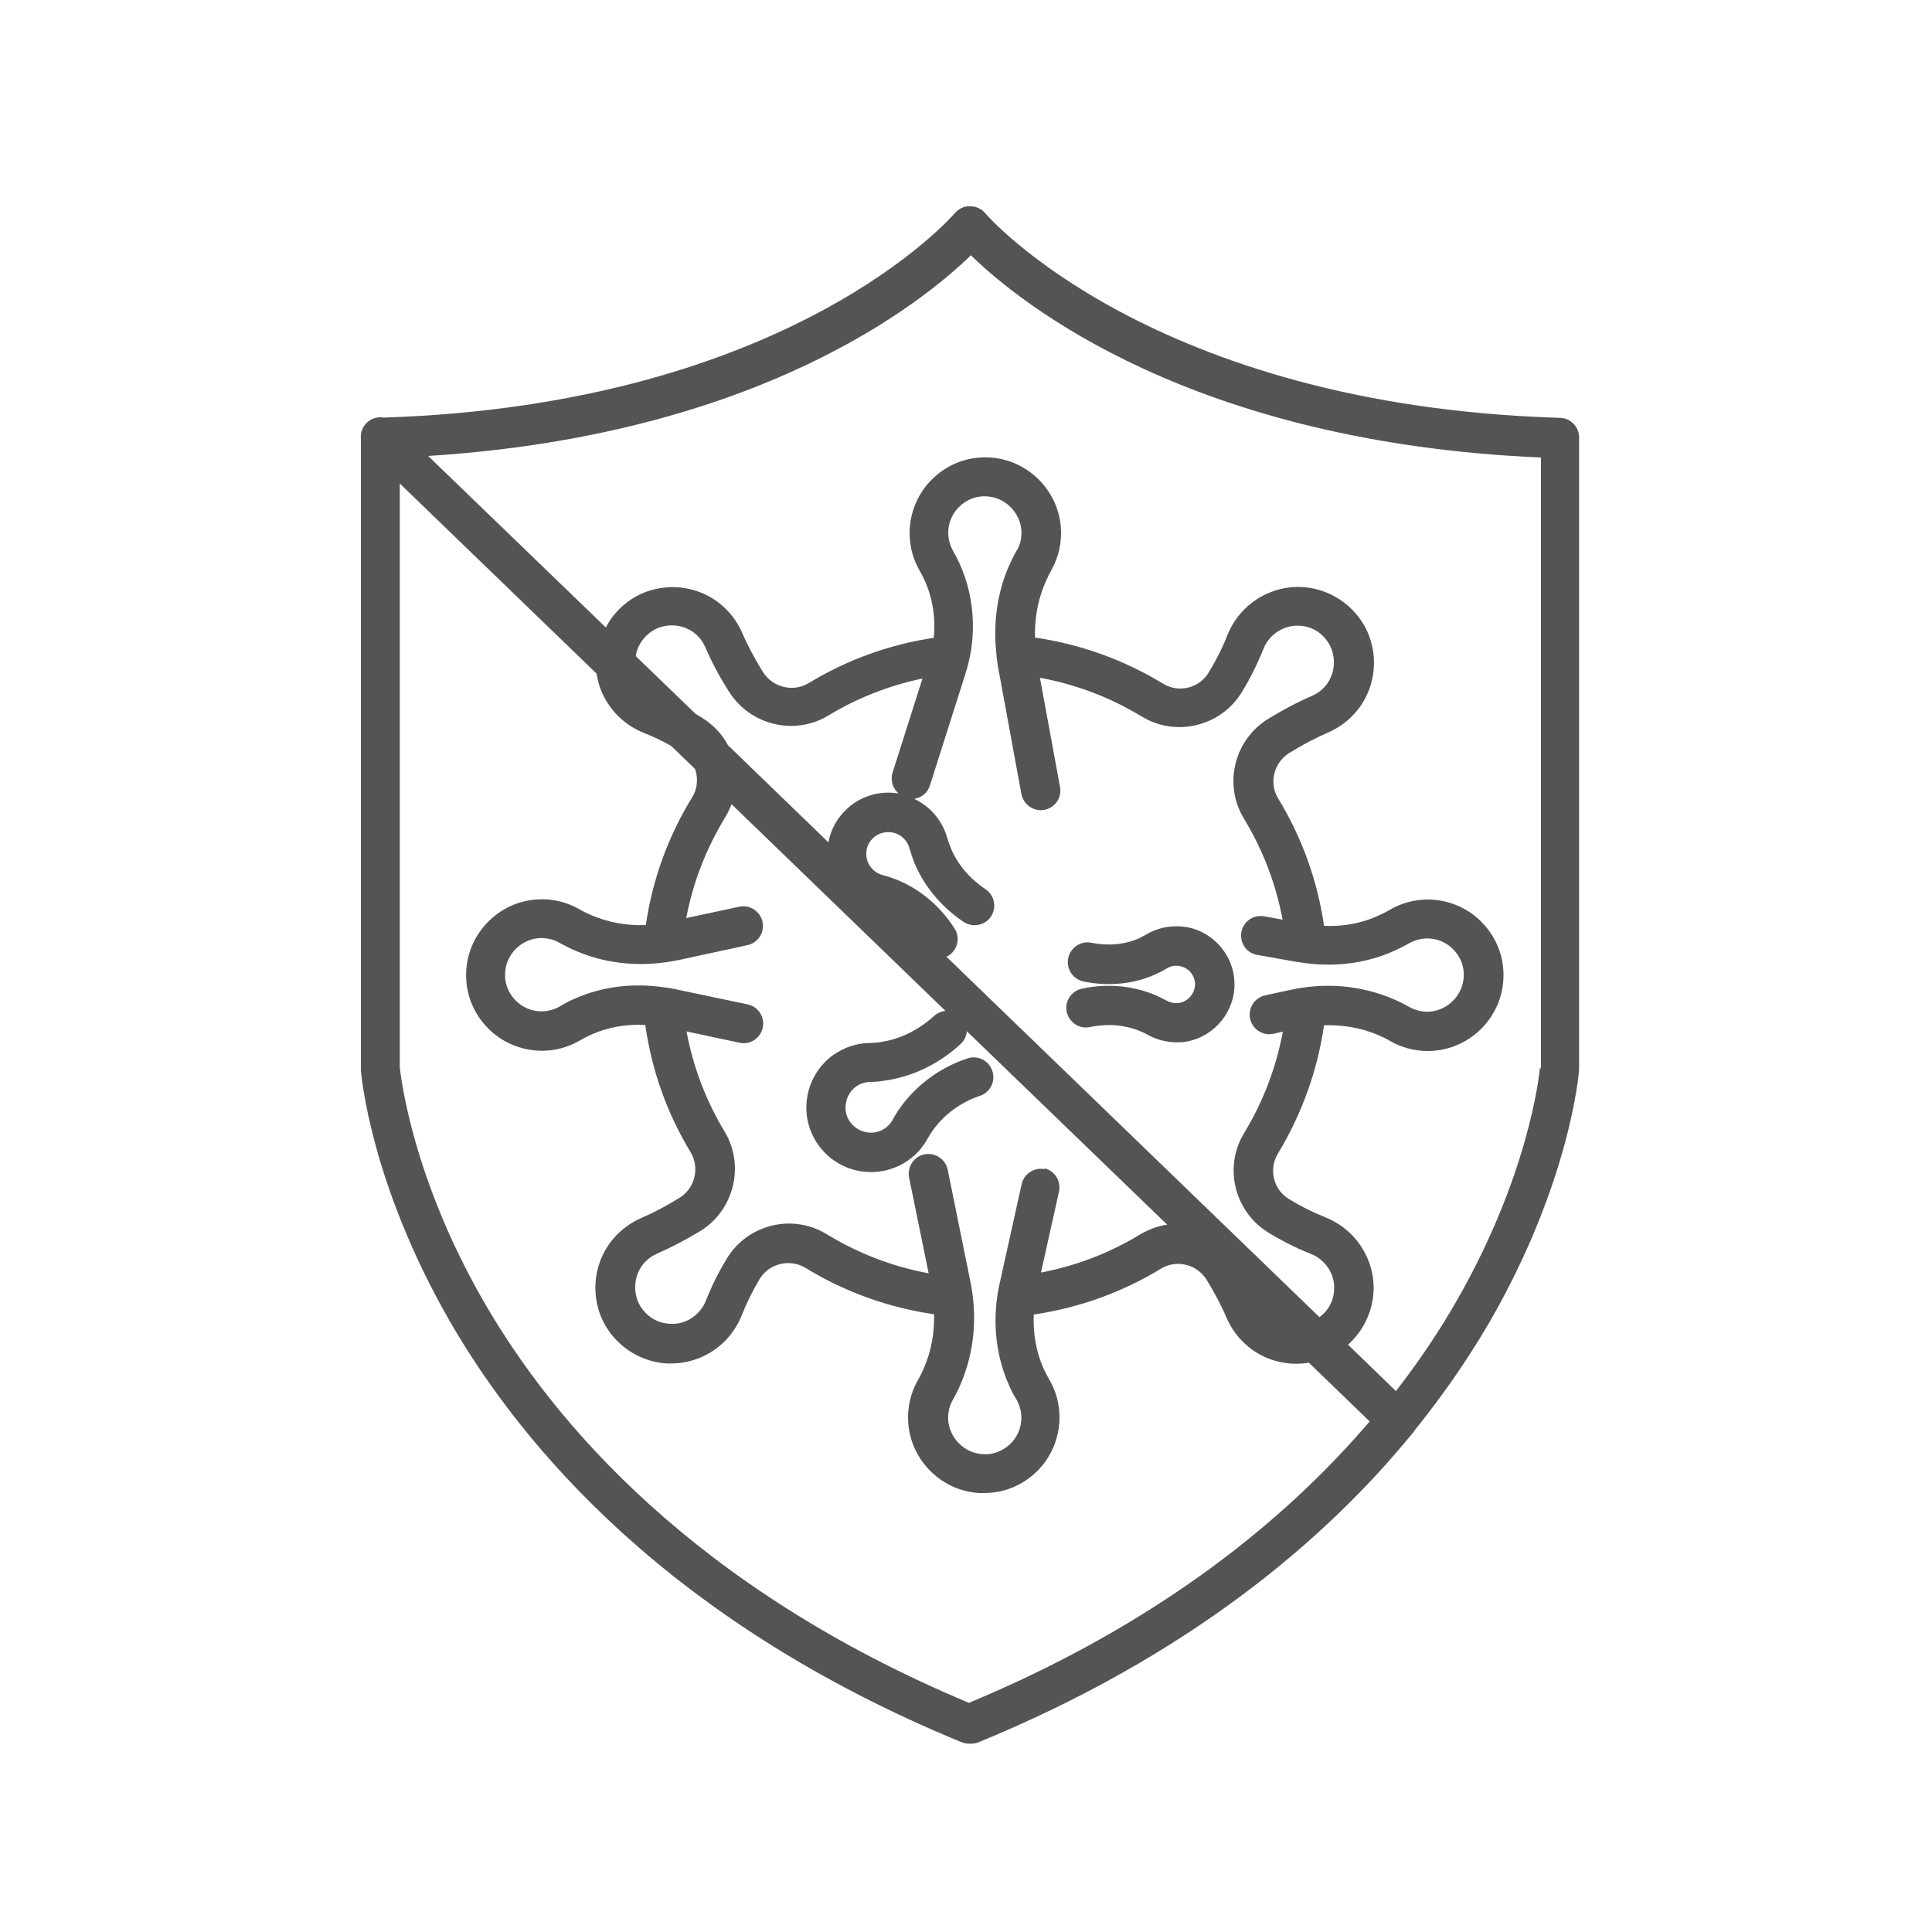 <svg width="75" height="75" viewBox="0 0 75 75" fill="none" xmlns="http://www.w3.org/2000/svg">
<g clip-path="url(#clip0_3249_1359)">
<path d="M45.72 38.94C45.57 38.95 45.43 38.92 45.3 38.85C45.15 38.77 45 38.7 44.85 38.63C43.97 38.26 42.98 38.17 42 38.38C41.59 38.47 41.32 38.87 41.41 39.28C41.5 39.69 41.9 39.96 42.31 39.87C42.99 39.73 43.66 39.78 44.26 40.03C44.36 40.07 44.47 40.12 44.57 40.18C44.9 40.36 45.28 40.46 45.66 40.46C45.73 40.46 45.8 40.46 45.87 40.46C46.98 40.36 47.86 39.44 47.92 38.33C47.95 37.7 47.73 37.11 47.29 36.65C46.86 36.2 46.26 35.94 45.64 35.96C45.24 35.96 44.85 36.07 44.51 36.27C44.42 36.32 44.32 36.37 44.23 36.42C43.67 36.67 43.02 36.73 42.38 36.6C41.97 36.51 41.56 36.77 41.47 37.19C41.38 37.6 41.64 38.01 42.06 38.1C43.01 38.3 44.01 38.21 44.86 37.82C45.01 37.75 45.16 37.68 45.3 37.59C45.41 37.52 45.53 37.49 45.66 37.49C45.86 37.49 46.05 37.57 46.19 37.71C46.33 37.86 46.4 38.05 46.39 38.25C46.37 38.6 46.08 38.91 45.73 38.94H45.72Z" fill="#0C0C0C" fill-opacity="0.7"/>
<path d="M60.56 16.22C44.71 15.75 38.3 8.35 38.24 8.27C38.22 8.25 38.21 8.24 38.19 8.22C38.17 8.2 38.16 8.19 38.14 8.17C38.12 8.15 38.09 8.14 38.06 8.12C38.04 8.11 38.03 8.1 38.01 8.09C37.99 8.08 37.96 8.07 37.94 8.06C37.92 8.06 37.9 8.04 37.87 8.03C37.85 8.03 37.83 8.03 37.8 8.02C37.77 8.02 37.75 8.01 37.72 8.01C37.7 8.01 37.67 8.01 37.65 8.01C37.63 8.01 37.6 8.01 37.58 8.01C37.55 8.01 37.53 8.01 37.5 8.02C37.48 8.02 37.45 8.02 37.43 8.03C37.41 8.03 37.39 8.05 37.37 8.06C37.35 8.06 37.32 8.08 37.3 8.09C37.28 8.09 37.27 8.11 37.25 8.12C37.22 8.14 37.2 8.15 37.17 8.17C37.15 8.19 37.14 8.2 37.12 8.22C37.1 8.24 37.09 8.25 37.07 8.27C37.01 8.34 30.7 15.7 14.9 16.21C14.66 16.17 14.4 16.24 14.22 16.43C14.06 16.59 13.99 16.81 14.01 17.02V41.48C14.01 41.48 14.01 41.52 14.01 41.54C14.02 41.72 14.38 45.92 17.45 51.27C20.27 56.17 26.01 62.99 37.37 67.65H37.39C37.42 67.66 37.45 67.67 37.49 67.68C37.5 67.68 37.52 67.68 37.53 67.68C37.57 67.68 37.62 67.69 37.66 67.69C37.7 67.69 37.75 67.69 37.79 67.68C37.8 67.68 37.82 67.68 37.83 67.68C37.86 67.68 37.89 67.66 37.93 67.65H37.95C46.17 64.28 51.45 59.77 54.8 55.68C54.8 55.68 54.81 55.67 54.82 55.66C54.86 55.62 54.89 55.57 54.92 55.52C56.14 54.01 57.1 52.57 57.86 51.26C60.93 45.91 61.29 41.71 61.3 41.53C61.3 41.51 61.3 41.49 61.3 41.47V16.98C61.3 16.57 60.97 16.23 60.56 16.22ZM37.65 66.12C26.93 61.64 21.49 55.21 18.81 50.58C16 45.72 15.56 41.79 15.52 41.44V18.77L23.16 26.15C23.25 26.77 23.54 27.34 23.99 27.79C24.28 28.08 24.62 28.3 24.99 28.45C25.35 28.59 25.71 28.76 26.06 28.96L26.98 29.85C26.98 29.85 27.01 29.94 27.02 29.98C27.1 30.32 27.05 30.66 26.87 30.95C25.93 32.48 25.33 34.15 25.07 35.91C24.33 35.94 23.62 35.81 22.96 35.53C22.8 35.46 22.63 35.38 22.48 35.29C21.97 35 21.38 34.87 20.79 34.92C19.34 35.04 18.18 36.23 18.1 37.68C18.05 38.5 18.34 39.28 18.9 39.87C19.45 40.46 20.24 40.79 21.04 40.79C21.56 40.79 22.07 40.65 22.51 40.39C22.65 40.31 22.81 40.23 22.96 40.16C23.61 39.87 24.32 39.75 25.05 39.79C25.3 41.55 25.89 43.21 26.81 44.73C27.17 45.33 26.98 46.13 26.38 46.5C25.89 46.8 25.39 47.07 24.88 47.29C24.45 47.48 24.08 47.76 23.78 48.12C22.9 49.19 22.89 50.75 23.75 51.82C24.28 52.48 25.06 52.88 25.89 52.93C25.94 52.93 26 52.93 26.05 52.93C26.83 52.93 27.58 52.62 28.13 52.07C28.42 51.78 28.64 51.44 28.79 51.07C28.98 50.59 29.21 50.12 29.49 49.65C29.67 49.36 29.95 49.15 30.29 49.07C30.63 48.99 30.97 49.04 31.27 49.22C32.81 50.16 34.48 50.76 36.26 51.02C36.28 51.74 36.15 52.45 35.87 53.1C35.8 53.26 35.72 53.43 35.63 53.58C35.34 54.09 35.21 54.68 35.26 55.27C35.38 56.72 36.57 57.88 38.02 57.96C38.08 57.96 38.14 57.96 38.19 57.96C38.95 57.96 39.66 57.68 40.21 57.16C40.8 56.61 41.13 55.82 41.13 55.02C41.13 54.5 40.99 53.99 40.73 53.55C40.65 53.41 40.57 53.25 40.5 53.1C40.22 52.47 40.1 51.75 40.13 51.03C41.88 50.77 43.54 50.18 45.07 49.25C45.67 48.88 46.47 49.08 46.84 49.68C47.14 50.17 47.41 50.67 47.62 51.17C47.81 51.6 48.09 51.97 48.45 52.27C48.99 52.72 49.66 52.94 50.32 52.94C50.48 52.94 50.65 52.93 50.81 52.9L53.17 55.18C49.97 58.93 45.07 63 37.6 66.11L37.65 66.12ZM39.47 21.36C39.32 21.63 39.19 21.91 39.07 22.2C38.68 23.22 38.55 24.34 38.69 25.47C38.69 25.48 38.69 25.5 38.69 25.51C38.71 25.63 38.72 25.75 38.74 25.87L39.65 30.82C39.72 31.19 40.04 31.45 40.4 31.45C40.45 31.45 40.49 31.45 40.54 31.44C40.95 31.36 41.23 30.97 41.15 30.55L40.37 26.31C41.77 26.57 43.1 27.07 44.33 27.82C45.65 28.62 47.39 28.2 48.2 26.88C48.54 26.33 48.82 25.76 49.05 25.18C49.12 25 49.23 24.84 49.37 24.7C49.66 24.42 50.05 24.26 50.45 24.29C50.86 24.31 51.23 24.5 51.48 24.83C51.89 25.34 51.88 26.1 51.47 26.61C51.32 26.79 51.14 26.92 50.94 27.01C50.36 27.26 49.78 27.57 49.21 27.92C47.9 28.74 47.49 30.47 48.29 31.78C49.03 33 49.53 34.31 49.79 35.7L49.07 35.57C48.66 35.5 48.26 35.77 48.19 36.19C48.12 36.61 48.39 37 48.81 37.07L50.39 37.35C50.44 37.35 50.49 37.36 50.54 37.37C50.56 37.37 50.59 37.37 50.61 37.38C51.67 37.53 52.72 37.43 53.68 37.09C54.04 36.96 54.38 36.8 54.7 36.62C54.91 36.5 55.16 36.43 55.41 36.43C55.8 36.43 56.17 36.59 56.44 36.88C56.71 37.17 56.85 37.54 56.82 37.94C56.78 38.63 56.21 39.21 55.52 39.27C55.23 39.29 54.95 39.23 54.71 39.09C54.51 38.98 54.3 38.87 54.08 38.78C52.84 38.25 51.46 38.13 50.08 38.43L49.11 38.64C48.7 38.73 48.44 39.14 48.53 39.55C48.62 39.96 49.03 40.22 49.44 40.13L49.8 40.05C49.54 41.44 49.04 42.76 48.3 43.98C47.49 45.31 47.92 47.04 49.24 47.85C49.78 48.18 50.34 48.46 50.9 48.68C51.08 48.75 51.24 48.86 51.38 49C51.67 49.29 51.82 49.68 51.79 50.08C51.77 50.49 51.58 50.86 51.25 51.11C51.25 51.11 51.23 51.12 51.22 51.13L36.74 37.14C36.74 37.14 36.79 37.11 36.82 37.1C37.18 36.87 37.28 36.4 37.06 36.05C36.5 35.17 35.69 34.49 34.76 34.13C34.6 34.07 34.43 34.01 34.26 33.97C34.12 33.93 33.99 33.86 33.88 33.75C33.71 33.58 33.62 33.36 33.63 33.12C33.63 32.88 33.74 32.67 33.92 32.51C34.23 32.24 34.72 32.23 35.03 32.5C35.16 32.61 35.26 32.76 35.3 32.92C35.35 33.09 35.41 33.26 35.47 33.43C35.85 34.38 36.52 35.19 37.41 35.79C37.76 36.02 38.23 35.93 38.47 35.58C38.7 35.23 38.61 34.76 38.26 34.52C37.63 34.1 37.15 33.53 36.89 32.87C36.84 32.75 36.8 32.63 36.77 32.52C36.64 32.06 36.38 31.66 36.02 31.35C35.85 31.21 35.67 31.1 35.49 31.01C35.77 30.97 36.01 30.78 36.1 30.49L37.48 26.15C37.97 24.62 37.83 22.96 37.11 21.59C37.07 21.52 37.04 21.46 37 21.39C36.88 21.18 36.81 20.93 36.81 20.68C36.81 20.29 36.97 19.92 37.26 19.65C37.55 19.38 37.92 19.24 38.32 19.27C39.01 19.31 39.59 19.88 39.65 20.57C39.67 20.86 39.61 21.14 39.47 21.38V21.36ZM40.57 45.39C40.16 45.3 39.75 45.56 39.66 45.97L38.8 49.85C38.77 49.97 38.75 50.09 38.73 50.21C38.73 50.24 38.72 50.26 38.72 50.29C38.54 51.47 38.69 52.68 39.15 53.73C39.24 53.94 39.34 54.14 39.46 54.33C39.58 54.54 39.65 54.79 39.65 55.04C39.65 55.43 39.49 55.8 39.2 56.07C38.91 56.34 38.54 56.48 38.14 56.45C37.45 56.41 36.87 55.84 36.81 55.15C36.79 54.86 36.85 54.58 36.99 54.34C37.1 54.14 37.21 53.93 37.3 53.71C37.82 52.49 37.95 51.12 37.67 49.75L36.79 45.41C36.71 45 36.3 44.73 35.89 44.81C35.48 44.89 35.21 45.3 35.29 45.71L36.05 49.43C34.65 49.17 33.32 48.66 32.09 47.91C31.45 47.52 30.69 47.4 29.96 47.58C29.23 47.76 28.61 48.21 28.22 48.85C27.89 49.39 27.62 49.94 27.4 50.5C27.33 50.68 27.22 50.84 27.08 50.98C26.79 51.27 26.4 51.42 26 51.39C25.59 51.37 25.22 51.18 24.96 50.85C24.55 50.34 24.56 49.58 24.97 49.07C25.12 48.89 25.3 48.76 25.5 48.67C26.07 48.42 26.64 48.12 27.2 47.78C28.5 46.97 28.92 45.24 28.13 43.93C27.4 42.72 26.91 41.42 26.65 40.04L28.71 40.48C29.12 40.57 29.53 40.3 29.61 39.89C29.7 39.48 29.43 39.07 29.02 38.99L26.17 38.39C26.07 38.37 25.97 38.35 25.87 38.34C25.84 38.34 25.82 38.33 25.79 38.33C24.59 38.15 23.4 38.29 22.33 38.76C22.12 38.85 21.92 38.95 21.73 39.07C21.52 39.19 21.27 39.26 21.02 39.26C20.63 39.26 20.26 39.1 19.99 38.81C19.72 38.52 19.58 38.15 19.61 37.75C19.65 37.05 20.21 36.48 20.91 36.42C21.2 36.4 21.48 36.46 21.72 36.6C21.92 36.71 22.13 36.82 22.35 36.91C23.44 37.38 24.65 37.53 25.87 37.35C25.87 37.35 25.87 37.35 25.88 37.35C26.03 37.33 26.19 37.3 26.34 37.27L29.02 36.69C29.43 36.6 29.69 36.19 29.6 35.78C29.51 35.37 29.1 35.11 28.69 35.2L26.64 35.64C26.9 34.26 27.41 32.95 28.15 31.73C28.25 31.57 28.33 31.39 28.4 31.22L36.7 39.24C36.55 39.26 36.4 39.32 36.27 39.43C35.65 40 34.92 40.35 34.14 40.46C34 40.48 33.87 40.49 33.73 40.49C33.23 40.5 32.75 40.67 32.34 40.96C31.33 41.69 31.01 43.06 31.59 44.16C31.92 44.78 32.47 45.22 33.14 45.41C33.36 45.47 33.59 45.5 33.81 45.5C34.26 45.5 34.71 45.38 35.11 45.14C35.49 44.91 35.8 44.59 36.01 44.2C36.07 44.09 36.14 43.98 36.22 43.87C36.65 43.27 37.29 42.79 38.04 42.54C38.44 42.41 38.66 41.97 38.52 41.57C38.39 41.17 37.95 40.95 37.55 41.09C36.49 41.44 35.58 42.12 34.96 42.98C34.85 43.13 34.75 43.29 34.66 43.46C34.58 43.61 34.46 43.74 34.31 43.83C34.08 43.97 33.8 44.01 33.54 43.93C33.28 43.86 33.06 43.68 32.93 43.44C32.71 43.02 32.84 42.47 33.22 42.19C33.38 42.07 33.57 42.01 33.77 42C33.96 42 34.15 41.98 34.34 41.95C35.42 41.8 36.44 41.31 37.29 40.53C37.44 40.39 37.52 40.21 37.53 40.03L45.31 47.54C44.96 47.59 44.61 47.72 44.28 47.91C43.08 48.64 41.78 49.14 40.41 49.4L41.11 46.26C41.2 45.85 40.94 45.44 40.53 45.35L40.57 45.39ZM34.86 30.8C34.18 30.69 33.46 30.88 32.91 31.37C32.51 31.73 32.25 32.19 32.16 32.7L28.26 28.93C28.03 28.49 27.68 28.13 27.25 27.86C27.17 27.81 27.08 27.76 27 27.71L24.68 25.47C24.73 25.12 24.92 24.81 25.2 24.58C25.71 24.17 26.47 24.18 26.98 24.59C27.16 24.74 27.29 24.92 27.38 25.12C27.63 25.71 27.94 26.29 28.3 26.85C29.12 28.15 30.84 28.57 32.15 27.78C33.29 27.09 34.52 26.61 35.81 26.34L34.65 29.99C34.56 30.28 34.65 30.59 34.86 30.78V30.8ZM59.78 41.45C59.75 41.8 59.32 45.67 56.54 50.51C55.92 51.59 55.15 52.77 54.19 54L52.33 52.2C52.91 51.68 53.27 50.95 53.32 50.17C53.37 49.33 53.05 48.52 52.46 47.92C52.17 47.63 51.83 47.41 51.46 47.26C50.98 47.07 50.5 46.83 50.04 46.55C49.43 46.18 49.24 45.39 49.61 44.78C50.54 43.24 51.14 41.57 51.4 39.8C52.13 39.78 52.85 39.9 53.5 40.18C53.66 40.25 53.83 40.33 53.98 40.42C54.42 40.67 54.92 40.8 55.42 40.8C55.5 40.8 55.58 40.8 55.67 40.79C57.12 40.67 58.28 39.48 58.36 38.03C58.41 37.21 58.12 36.43 57.56 35.84C57.01 35.25 56.23 34.92 55.42 34.92C54.9 34.92 54.39 35.06 53.95 35.32C53.71 35.46 53.45 35.58 53.18 35.68C52.62 35.88 52.02 35.97 51.4 35.94C51.14 34.18 50.55 32.53 49.62 31C49.25 30.4 49.45 29.6 50.05 29.23C50.55 28.92 51.06 28.65 51.57 28.43C52 28.24 52.37 27.96 52.67 27.6C53.55 26.53 53.56 24.97 52.7 23.9C52.17 23.24 51.39 22.84 50.56 22.79C49.72 22.74 48.91 23.06 48.31 23.65C48.02 23.94 47.8 24.28 47.65 24.65C47.46 25.14 47.21 25.63 46.92 26.11C46.55 26.72 45.75 26.91 45.15 26.54C43.62 25.61 41.95 25.01 40.18 24.75C40.16 24.06 40.27 23.4 40.51 22.78C40.6 22.56 40.7 22.34 40.81 22.14C41.1 21.63 41.23 21.04 41.18 20.45C41.06 19 39.87 17.84 38.42 17.76C37.6 17.71 36.82 18 36.23 18.56C35.64 19.11 35.31 19.9 35.31 20.7C35.31 21.22 35.45 21.73 35.71 22.17C35.74 22.22 35.77 22.27 35.79 22.32C36.18 23.05 36.33 23.91 36.25 24.76C34.52 25.02 32.89 25.61 31.39 26.52C30.79 26.88 30 26.69 29.62 26.09C29.31 25.59 29.03 25.08 28.81 24.56C28.62 24.13 28.34 23.76 27.98 23.46C26.91 22.58 25.35 22.57 24.28 23.43C23.96 23.69 23.7 24 23.52 24.36L16.62 17.7C29.46 16.89 35.83 11.72 37.69 9.91C39.6 11.77 46.27 17.18 59.82 17.76V41.49L59.78 41.45Z" fill="#0C0C0C" fill-opacity="0.7"/>
</g>
<defs>
<clipPath id="clip0_3249_1359">
<rect width="47.31" height="59.71" fill="white" transform="translate(14 8)"/>
</clipPath>
</defs>
</svg>
